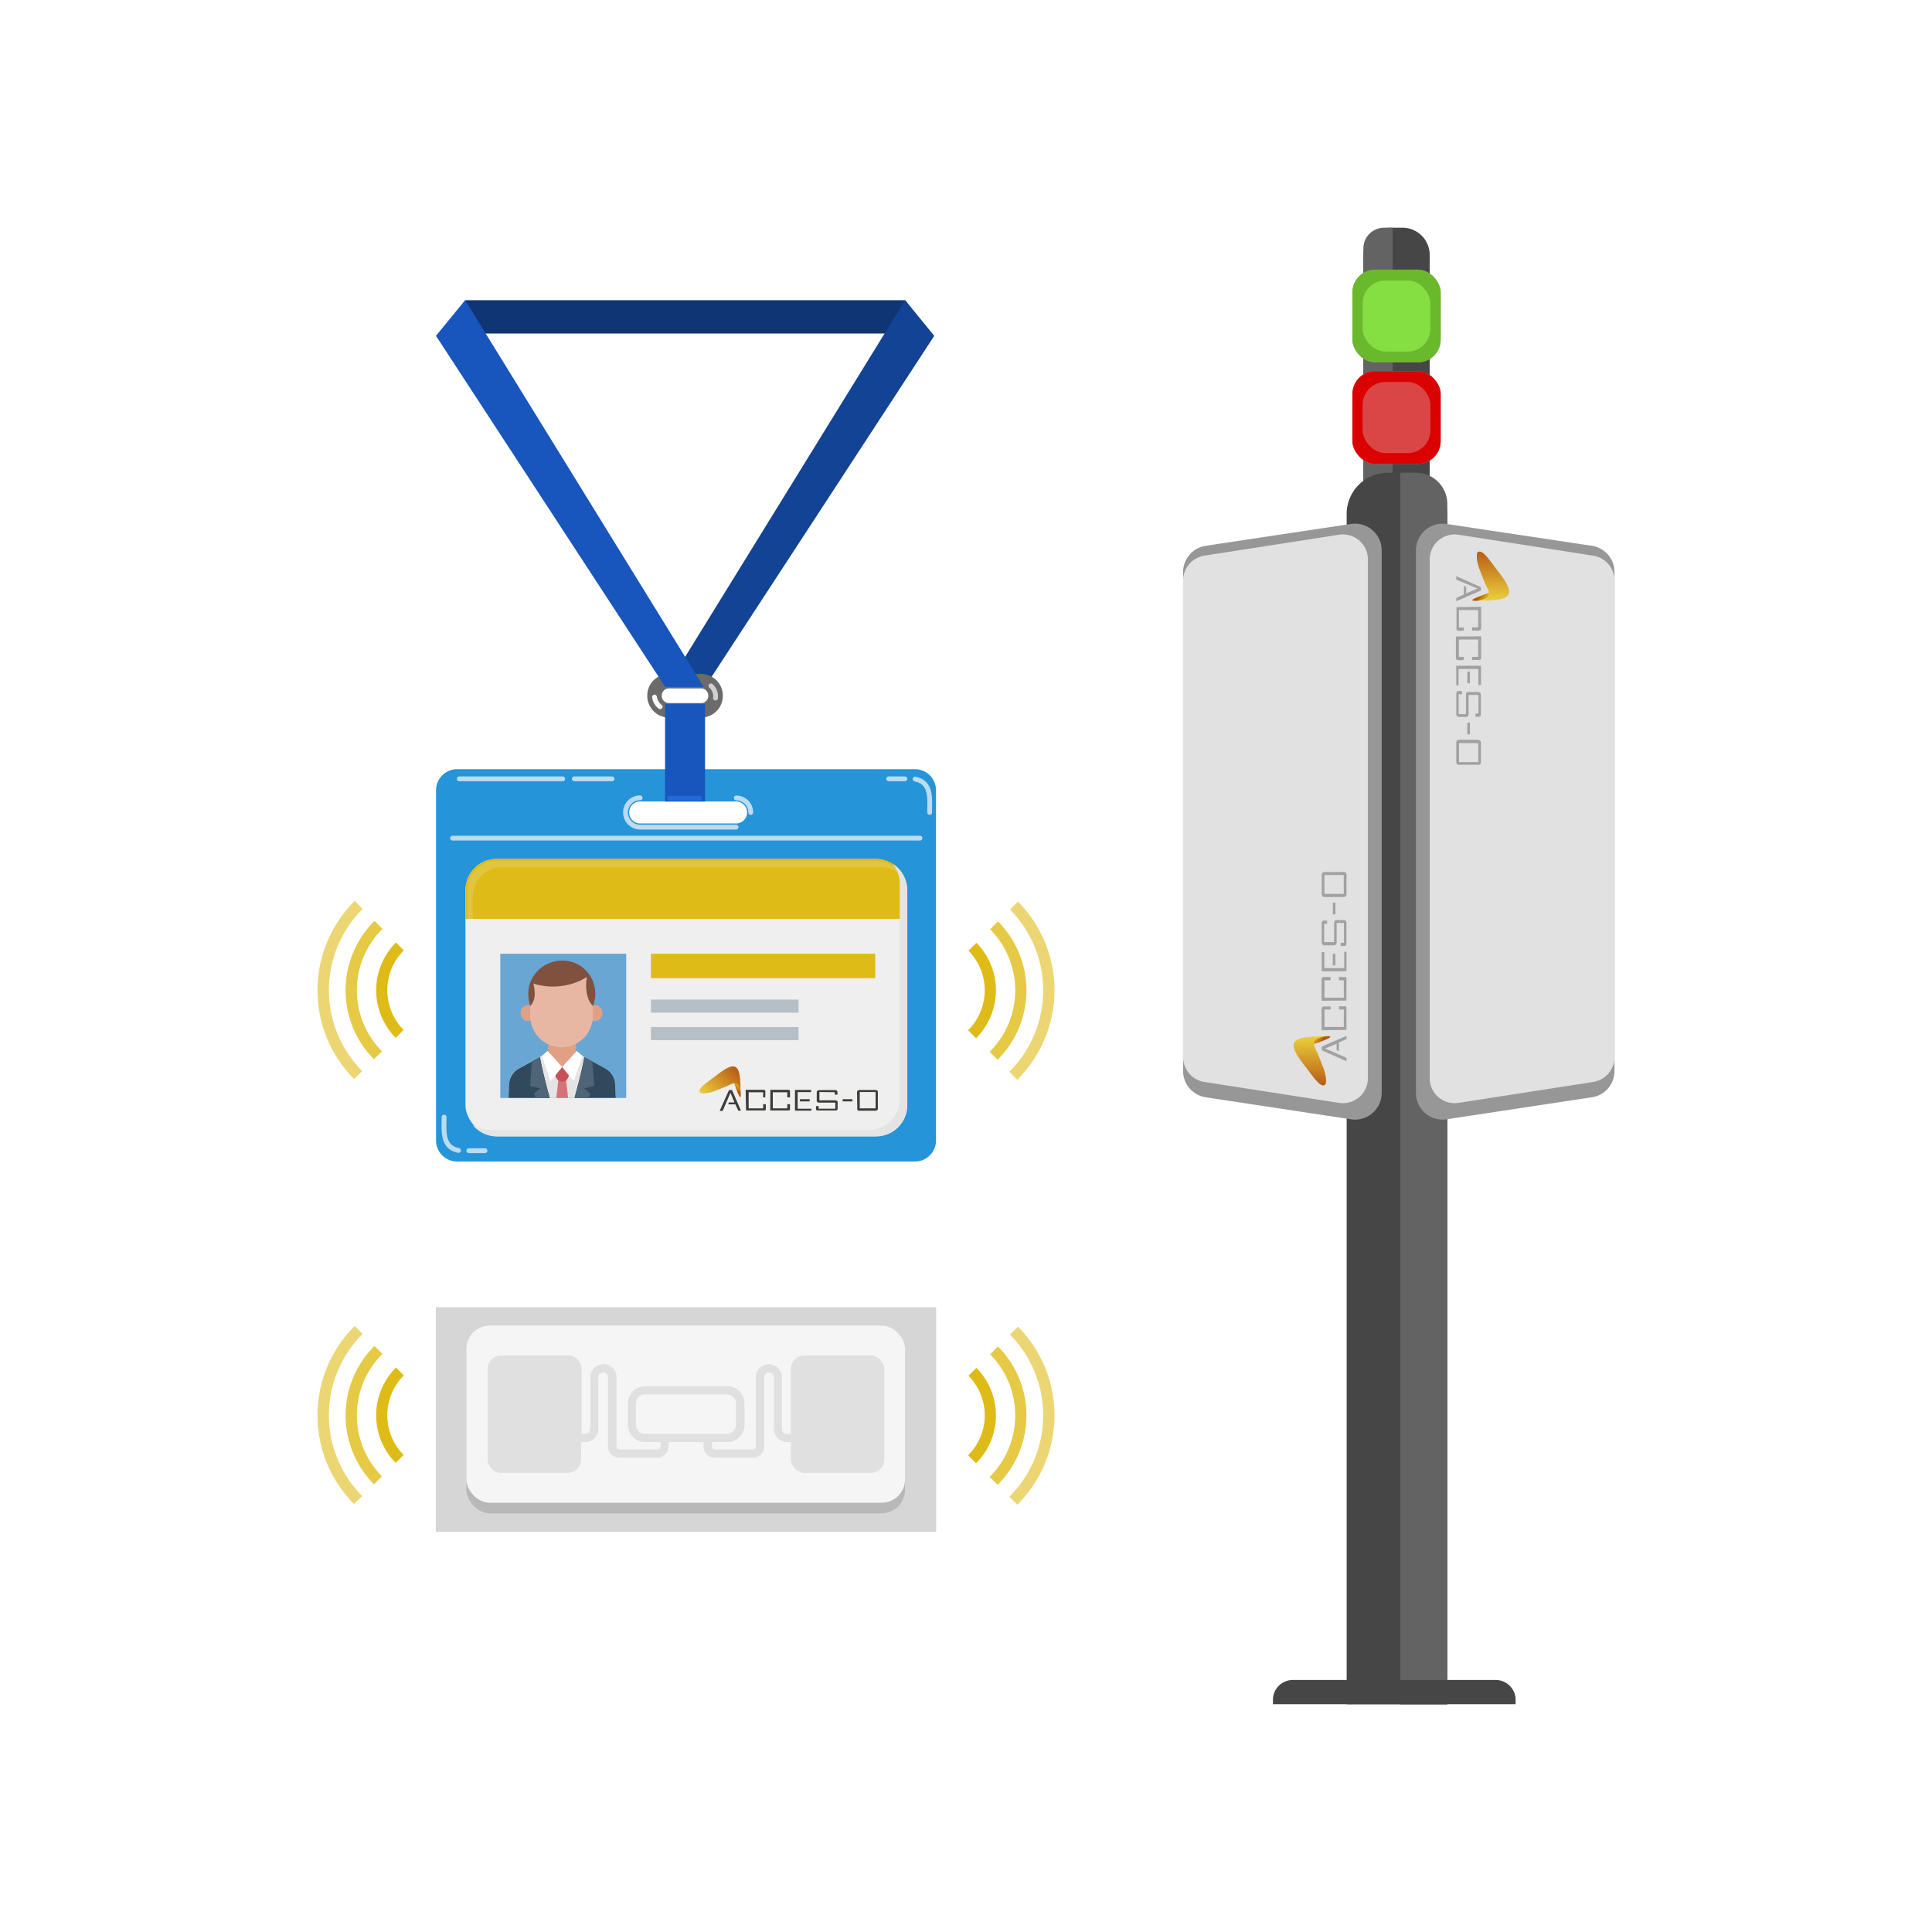 <svg xmlns="http://www.w3.org/2000/svg" xmlns:xlink="http://www.w3.org/1999/xlink" viewBox="0 0 400 400"><defs><style>.cls-1,.cls-11{mask:url(#mask);}.cls-1{filter:url(#luminosity-noclip-10);}.cls-10,.cls-12,.cls-14,.cls-16,.cls-18,.cls-2,.cls-4,.cls-53,.cls-6,.cls-8{mix-blend-mode:multiply;}.cls-2{fill:url(#radial-gradient);}.cls-3{mask:url(#mask-2);filter:url(#luminosity-noclip-15);}.cls-4{fill:url(#radial-gradient-2);}.cls-5{mask:url(#mask-3);filter:url(#luminosity-noclip-16);}.cls-6{fill:url(#radial-gradient-3);}.cls-7{mask:url(#mask-4);filter:url(#luminosity-noclip-17);}.cls-8{fill:url(#radial-gradient-4);}.cls-9{mask:url(#mask-5);filter:url(#luminosity-noclip-18);}.cls-10{fill:url(#radial-gradient-5);}.cls-11{filter:url(#luminosity-noclip-11);}.cls-12{fill:url(#radial-gradient-6);}.cls-13{mask:url(#mask-7);filter:url(#luminosity-noclip-12);}.cls-14{fill:url(#radial-gradient-7);}.cls-15{mask:url(#mask-8);filter:url(#luminosity-noclip-13);}.cls-16{fill:url(#radial-gradient-8);}.cls-17{mask:url(#mask-9);filter:url(#luminosity-noclip-14);}.cls-18{fill:url(#radial-gradient-9);}.cls-19,.cls-22,.cls-25,.cls-27,.cls-28{fill:none;}.cls-20{isolation:isolate;}.cls-21{fill:#2594d8;}.cls-22,.cls-27{stroke:#f7f8f9;}.cls-22,.cls-27,.cls-28{stroke-linecap:round;stroke-linejoin:round;}.cls-22{opacity:0.71;}.cls-23{fill:#0f3575;}.cls-24{fill:#134394;}.cls-25{stroke:#6b6b6b;stroke-miterlimit:10;stroke-width:3px;}.cls-26{fill:#1856bd;}.cls-28{stroke:#226bd6;}.cls-29,.cls-52{fill:#efefef;}.cls-30{fill:url(#linear-gradient);}.cls-31{fill:url(#linear-gradient-2);}.cls-32{mask:url(#mask-10);}.cls-33,.cls-37,.cls-62,.cls-66,.cls-70,.cls-74{mix-blend-mode:overlay;}.cls-33{fill:url(#radial-gradient-10);}.cls-34{mask:url(#mask-11);}.cls-35,.cls-64,.cls-72{opacity:0.4;}.cls-35{fill:url(#radial-gradient-11);}.cls-36{mask:url(#mask-12);}.cls-37,.cls-66,.cls-74{opacity:0.74;}.cls-37{fill:url(#radial-gradient-12);}.cls-38{fill:#3e3c38;}.cls-39,.cls-83,.cls-84{fill:#dfbb17;}.cls-40{fill:#69a6d3;}.cls-41{clip-path:url(#clip-path);}.cls-42{fill:#e19f84;}.cls-43{fill:#e8b7a3;}.cls-44{fill:#80513f;}.cls-45,.cls-53{fill:#e4e4e4;}.cls-46{fill:#30495d;}.cls-47{fill:#4f6476;}.cls-48{fill:#d37479;}.cls-49{fill:#c85158;}.cls-50{fill:#fff;}.cls-51{fill:#b6bfc6;}.cls-52{opacity:0.2;}.cls-54{fill:#464646;}.cls-55{fill:#636363;}.cls-56{fill:#979797;}.cls-57{fill:#e1e1e1;}.cls-58{fill:#a1a1a1;}.cls-59{fill:url(#linear-gradient-3);}.cls-60{fill:url(#linear-gradient-4);}.cls-61{mask:url(#mask-13);}.cls-62{fill:url(#radial-gradient-13);}.cls-63{mask:url(#mask-14);}.cls-64{fill:url(#radial-gradient-14);}.cls-65{mask:url(#mask-15);}.cls-66{fill:url(#radial-gradient-15);}.cls-67{fill:url(#linear-gradient-5);}.cls-68{fill:url(#linear-gradient-6);}.cls-69{mask:url(#mask-16);}.cls-70{fill:url(#radial-gradient-16);}.cls-71{mask:url(#mask-17);}.cls-72{fill:url(#radial-gradient-17);}.cls-73{mask:url(#mask-18);}.cls-74{fill:url(#radial-gradient-18);}.cls-75{fill:#da0100;}.cls-76{fill:#6ab82c;}.cls-77{fill:#85de42;}.cls-78{fill:#da4646;}.cls-79{fill:#d6d6d6;}.cls-80{fill:#b8b8b8;}.cls-81{fill:#f5f5f5;}.cls-82{fill:#e0e0e0;}.cls-83{opacity:0.8;}.cls-84{opacity:0.6;}.cls-85{filter:url(#luminosity-noclip-9);}.cls-86{filter:url(#luminosity-noclip-8);}.cls-87{filter:url(#luminosity-noclip-7);}.cls-88{filter:url(#luminosity-noclip-5);}.cls-89{filter:url(#luminosity-noclip-4);}.cls-90{filter:url(#luminosity-noclip-3);}.cls-91{filter:url(#luminosity-noclip-2);}.cls-92{filter:url(#luminosity-noclip);}</style><filter id="luminosity-noclip" x="144.91" y="-6692.5" width="8.33" height="32766" filterUnits="userSpaceOnUse" color-interpolation-filters="sRGB"><feFlood flood-color="#fff" result="bg"/><feBlend in="SourceGraphic" in2="bg"/></filter><mask id="mask" x="144.91" y="-6692.5" width="8.33" height="32766" maskUnits="userSpaceOnUse"><g class="cls-92"/></mask><radialGradient id="radial-gradient" cx="-4010.1" cy="155.49" r="4.51" gradientTransform="matrix(-0.08, -1, 1, -0.08, -317.37, -3760.23)" gradientUnits="userSpaceOnUse"><stop offset="0" stop-color="#fff"/><stop offset="1"/></radialGradient><filter id="luminosity-noclip-2" x="305.77" y="-6692.5" width="2.59" height="32766" filterUnits="userSpaceOnUse" color-interpolation-filters="sRGB"><feFlood flood-color="#fff" result="bg"/><feBlend in="SourceGraphic" in2="bg"/></filter><mask id="mask-2" x="305.77" y="-6692.5" width="2.59" height="32766" maskUnits="userSpaceOnUse"><g class="cls-91"/></mask><radialGradient id="radial-gradient-2" cx="-1440.48" cy="-4294.93" r="1.81" gradientTransform="translate(-4187.78 -431.07) rotate(115.56)" xlink:href="#radial-gradient"/><filter id="luminosity-noclip-3" x="267.94" y="-6692.5" width="6.47" height="32766" filterUnits="userSpaceOnUse" color-interpolation-filters="sRGB"><feFlood flood-color="#fff" result="bg"/><feBlend in="SourceGraphic" in2="bg"/></filter><mask id="mask-3" x="267.94" y="-6692.5" width="6.47" height="32766" maskUnits="userSpaceOnUse"><g class="cls-90"/></mask><radialGradient id="radial-gradient-3" cx="-6393.08" cy="-3109.84" r="5.39" gradientTransform="matrix(-1, 0.08, -0.08, -1, -6340.77, -2384.8)" xlink:href="#radial-gradient"/><filter id="luminosity-noclip-4" x="267.94" y="-6692.5" width="6.18" height="32766" filterUnits="userSpaceOnUse" color-interpolation-filters="sRGB"><feFlood flood-color="#fff" result="bg"/><feBlend in="SourceGraphic" in2="bg"/></filter><mask id="mask-4" x="267.94" y="-6692.5" width="6.18" height="32766" maskUnits="userSpaceOnUse"><g class="cls-89"/></mask><radialGradient id="radial-gradient-4" cx="-1273.31" cy="2833.03" r="11.35" gradientTransform="translate(-1732.1 -2146.43) rotate(-64.44)" xlink:href="#radial-gradient"/><filter id="luminosity-noclip-5" x="271.92" y="-6692.5" width="2.59" height="32766" filterUnits="userSpaceOnUse" color-interpolation-filters="sRGB"><feFlood flood-color="#fff" result="bg"/><feBlend in="SourceGraphic" in2="bg"/></filter><mask id="mask-5" x="271.92" y="-6692.5" width="2.59" height="32766" maskUnits="userSpaceOnUse"><g class="cls-88"/></mask><radialGradient id="radial-gradient-5" cx="-1266.57" cy="2827.48" r="1.81" gradientTransform="translate(-1732.1 -2146.43) rotate(-64.44)" xlink:href="#radial-gradient"/><radialGradient id="radial-gradient-6" cx="363.47" cy="-863.77" r="9.5" gradientTransform="translate(-555.74 848.44) rotate(25.56)" xlink:href="#radial-gradient"/><filter id="luminosity-noclip-7" x="145.25" y="-6692.5" width="8.04" height="32766" filterUnits="userSpaceOnUse" color-interpolation-filters="sRGB"><feFlood flood-color="#fff" result="bg"/><feBlend in="SourceGraphic" in2="bg"/></filter><mask id="mask-7" x="145.25" y="-6692.5" width="8.04" height="32766" maskUnits="userSpaceOnUse"><g class="cls-87"/></mask><radialGradient id="radial-gradient-7" cx="369.11" cy="-868.41" r="1.52" gradientTransform="translate(-555.74 848.44) rotate(25.56)" xlink:href="#radial-gradient"/><filter id="luminosity-noclip-8" x="305.87" y="-6692.5" width="6.47" height="32766" filterUnits="userSpaceOnUse" color-interpolation-filters="sRGB"><feFlood flood-color="#fff" result="bg"/><feBlend in="SourceGraphic" in2="bg"/></filter><mask id="mask-8" x="305.87" y="-6692.5" width="6.47" height="32766" maskUnits="userSpaceOnUse"><g class="cls-86"/></mask><radialGradient id="radial-gradient-8" cx="-138.14" cy="300.96" r="5.39" gradientTransform="matrix(1, -0.08, 0.08, 1, 420.88, -192.7)" xlink:href="#radial-gradient"/><filter id="luminosity-noclip-9" x="306.16" y="-6692.5" width="6.18" height="32766" filterUnits="userSpaceOnUse" color-interpolation-filters="sRGB"><feFlood flood-color="#fff" result="bg"/><feBlend in="SourceGraphic" in2="bg"/></filter><mask id="mask-9" x="306.16" y="-6692.5" width="6.18" height="32766" maskUnits="userSpaceOnUse"><g class="cls-85"/></mask><radialGradient id="radial-gradient-9" cx="-1447.22" cy="-4289.37" r="11.35" gradientTransform="translate(-4187.78 -431.07) rotate(115.56)" xlink:href="#radial-gradient"/><linearGradient id="linear-gradient" x1="-2014.14" y1="1008.3" x2="-2015.64" y2="1008.59" gradientTransform="translate(885.31 -1905.4) rotate(-44.44)" gradientUnits="userSpaceOnUse"><stop offset="0" stop-color="#dfbb17"/><stop offset="0.88" stop-color="#b65613"/></linearGradient><linearGradient id="linear-gradient-2" x1="-2171.34" y1="-4163.5" x2="-2159.84" y2="-4163.5" gradientTransform="translate(-4311.97 -1230.77) rotate(135.56)" gradientUnits="userSpaceOnUse"><stop offset="0" stop-color="#b65613"/><stop offset="1" stop-color="#f7eb44"/></linearGradient><filter id="luminosity-noclip-10" x="144.91" y="220.88" width="8.33" height="5.42" filterUnits="userSpaceOnUse" color-interpolation-filters="sRGB"><feFlood flood-color="#fff" result="bg"/><feBlend in="SourceGraphic" in2="bg"/></filter><mask id="mask-10" x="144.91" y="220.88" width="8.33" height="5.42" maskUnits="userSpaceOnUse"><g class="cls-1"><path class="cls-2" d="M153.16,223.66c.05.58.07,1.2.08,1.81a2.5,2.5,0,0,0-.33-.85c-.32-.47-1-.55-1.66-.2-1.07.49-1.75.79-3.24,1.35a5.12,5.12,0,0,1-.56.2,7.41,7.41,0,0,1-1,.24,4,4,0,0,1-1,.08c-.34,0-.45-.12-.53-.25a.3.3,0,0,1,0-.1,1.28,1.28,0,0,1,0-.19,1.55,1.55,0,0,1,.38-.6,8.1,8.1,0,0,1,1.2-1l.79-.59c.42-.31.9-.67,1.4-1.06l.78-.57c1.32-.9,2.15-1.18,2.71-.92s.83,1,1,2.43a2.28,2.28,0,0,1,0,.26Z"/></g></mask><radialGradient id="radial-gradient-10" cx="-4010.1" cy="155.49" r="4.51" gradientTransform="matrix(-0.08, -1, 1, -0.08, -317.37, -3760.23)" gradientUnits="userSpaceOnUse"><stop offset="0" stop-color="#fff"/><stop offset="1" stop-color="#fff"/></radialGradient><filter id="luminosity-noclip-11" x="144.91" y="220.88" width="8.33" height="5.17" filterUnits="userSpaceOnUse" color-interpolation-filters="sRGB"><feFlood flood-color="#fff" result="bg"/><feBlend in="SourceGraphic" in2="bg"/></filter><mask id="mask-11" x="144.91" y="220.88" width="8.33" height="5.17" maskUnits="userSpaceOnUse"><g class="cls-11"><path class="cls-12" d="M144.93,226h0c.27-.2.63-.42,1.05-.69.66-.4,1.51-.89,2.44-1.47l.84-.49c2.51-1.35,3.57-1.06,3.9,1.66a3.11,3.11,0,0,1,0,.32.29.29,0,0,1,0,.09c0-.7,0-1.42-.1-2.07-.13-1.41-.44-2.18-1-2.43s-1.39,0-2.71.92c-.12.09-.46.32-.78.57-.5.39-1,.74-1.4,1.06l-.79.59a8.67,8.67,0,0,0-1.2,1,1.55,1.55,0,0,0-.38.6A.57.57,0,0,0,144.93,226Z"/></g></mask><radialGradient id="radial-gradient-11" cx="363.47" cy="-863.77" r="9.5" gradientTransform="translate(-555.74 848.44) rotate(25.56)" xlink:href="#radial-gradient-10"/><filter id="luminosity-noclip-12" x="145.25" y="224.21" width="8.04" height="2.17" filterUnits="userSpaceOnUse" color-interpolation-filters="sRGB"><feFlood flood-color="#fff" result="bg"/><feBlend in="SourceGraphic" in2="bg"/></filter><mask id="mask-12" x="145.25" y="224.21" width="8.04" height="2.17" maskUnits="userSpaceOnUse"><g class="cls-13"><path class="cls-14" d="M153.24,225.47a2.5,2.5,0,0,0-.33-.85.83.83,0,0,0-.36-.31,1.49,1.49,0,0,0-1.3.11c-1.07.49-1.75.79-3.24,1.35a5.12,5.12,0,0,1-.56.2,7.41,7.41,0,0,1-1,.24,4,4,0,0,1-1,.08l-.2,0v.09l.2,0a4,4,0,0,0,1.06-.08,7.23,7.23,0,0,0,1-.24,3.89,3.89,0,0,0,.56-.2c1.48-.55,2.16-.85,3.25-1.35.6-.3,1.23-.3,1.55.17a3.82,3.82,0,0,1,.45,1.53A2.83,2.83,0,0,0,153.24,225.47Z"/></g></mask><radialGradient id="radial-gradient-12" cx="369.11" cy="-868.41" r="1.52" gradientTransform="translate(-555.74 848.44) rotate(25.56)" xlink:href="#radial-gradient-10"/><clipPath id="clip-path"><rect class="cls-19" x="103.58" y="197.46" width="26.07" height="29.86"/></clipPath><linearGradient id="linear-gradient-3" x1="586.99" y1="-1863.52" x2="585.2" y2="-1863.18" gradientTransform="translate(-1433.94 1009.98) rotate(45.56)" xlink:href="#linear-gradient"/><linearGradient id="linear-gradient-4" x1="-11" y1="-3648.27" x2="2.07" y2="-3648.27" gradientTransform="translate(-3339.34 124.67) rotate(90)" xlink:href="#linear-gradient-2"/><filter id="luminosity-noclip-13" x="305.87" y="114.32" width="6.47" height="9.96" filterUnits="userSpaceOnUse" color-interpolation-filters="sRGB"><feFlood flood-color="#fff" result="bg"/><feBlend in="SourceGraphic" in2="bg"/></filter><mask id="mask-13" x="305.87" y="114.32" width="6.47" height="9.96" maskUnits="userSpaceOnUse"><g class="cls-15"><path class="cls-16" d="M309,124.18c-.69,0-1.43.08-2.17.1a3.34,3.34,0,0,0,1-.4c.55-.38.64-1.15.23-2-.59-1.27-.95-2.09-1.62-3.86-.06-.14-.14-.36-.24-.67a10,10,0,0,1-.28-1.16,4.31,4.31,0,0,1-.09-1.23c0-.4.14-.54.3-.62a.21.21,0,0,1,.12,0,.85.85,0,0,1,.22,0,1.8,1.8,0,0,1,.72.45,10.16,10.16,0,0,1,1.24,1.44c.22.28.45.59.71.94.37.5.79,1.07,1.27,1.68l.68.93c1.06,1.57,1.4,2.57,1.09,3.23s-1.22,1-2.9,1.15l-.31,0Z"/></g></mask><radialGradient id="radial-gradient-13" cx="-138.14" cy="300.96" r="5.39" gradientTransform="matrix(1, -0.08, 0.08, 1, 420.88, -192.7)" xlink:href="#radial-gradient-10"/><filter id="luminosity-noclip-14" x="306.16" y="114.32" width="6.18" height="9.96" filterUnits="userSpaceOnUse" color-interpolation-filters="sRGB"><feFlood flood-color="#fff" result="bg"/><feBlend in="SourceGraphic" in2="bg"/></filter><mask id="mask-14" x="306.16" y="114.32" width="6.18" height="9.96" maskUnits="userSpaceOnUse"><g class="cls-17"><path class="cls-18" d="M306.18,114.35h0c.24.33.51.75.82,1.26.48.79,1.07,1.81,1.76,2.92.24.4.48.82.58,1,1.62,3,1.27,4.27-2,4.67l-.38,0-.11,0c.85,0,1.7,0,2.48-.13,1.68-.15,2.6-.52,2.9-1.14s0-1.66-1.09-3.24l-.68-.93c-.47-.61-.9-1.18-1.27-1.68-.26-.34-.49-.66-.71-.94a10.16,10.16,0,0,0-1.24-1.44,1.8,1.8,0,0,0-.72-.45A.59.59,0,0,0,306.18,114.35Z"/></g></mask><radialGradient id="radial-gradient-14" cx="-1447.22" cy="-4289.37" r="11.35" gradientTransform="translate(-4187.78 -431.07) rotate(115.56)" xlink:href="#radial-gradient-10"/><filter id="luminosity-noclip-15" x="305.77" y="114.73" width="2.59" height="9.61" filterUnits="userSpaceOnUse" color-interpolation-filters="sRGB"><feFlood flood-color="#fff" result="bg"/><feBlend in="SourceGraphic" in2="bg"/></filter><mask id="mask-15" x="305.77" y="114.73" width="2.59" height="9.61" maskUnits="userSpaceOnUse"><g class="cls-3"><path class="cls-4" d="M306.85,124.28a3.34,3.34,0,0,0,1-.4,1.07,1.07,0,0,0,.36-.43,1.83,1.83,0,0,0-.13-1.56c-.59-1.27-.95-2.09-1.62-3.86-.06-.14-.14-.36-.24-.67a10,10,0,0,1-.28-1.16,4.31,4.31,0,0,1-.09-1.23,1.57,1.57,0,0,1,0-.24h-.1a.88.88,0,0,0,0,.24,4.67,4.67,0,0,0,.09,1.26,9.31,9.31,0,0,0,.29,1.16,5.42,5.42,0,0,0,.24.67c.66,1.76,1,2.58,1.62,3.88a1.41,1.41,0,0,1-.2,1.85,4.67,4.67,0,0,1-1.84.55A4.63,4.63,0,0,0,306.85,124.28Z"/></g></mask><radialGradient id="radial-gradient-15" cx="-3.03" cy="-3647.57" r="1.08" gradientTransform="translate(-3339.34 124.67) rotate(90)" xlink:href="#radial-gradient-10"/><linearGradient id="linear-gradient-5" x1="-6046.26" y1="735.31" x2="-6048.04" y2="735.65" gradientTransform="translate(-4485.94 -3587.48) rotate(-134.44)" xlink:href="#linear-gradient"/><linearGradient id="linear-gradient-6" x1="-2927.43" y1="2851.89" x2="-2914.37" y2="2851.89" gradientTransform="translate(-2580.54 -2702.18) rotate(-90)" xlink:href="#linear-gradient-2"/><filter id="luminosity-noclip-16" x="267.94" y="214.66" width="6.47" height="9.96" filterUnits="userSpaceOnUse" color-interpolation-filters="sRGB"><feFlood flood-color="#fff" result="bg"/><feBlend in="SourceGraphic" in2="bg"/></filter><mask id="mask-16" x="267.94" y="214.66" width="6.47" height="9.96" maskUnits="userSpaceOnUse"><g class="cls-5"><path class="cls-6" d="M271.26,214.75c.69-.05,1.43-.08,2.17-.09a3.12,3.12,0,0,0-1,.39c-.55.38-.64,1.15-.23,2,.59,1.27.95,2.09,1.62,3.86.06.14.14.36.24.67s.19.69.28,1.16a4.7,4.7,0,0,1,.09,1.23c0,.4-.14.54-.3.62a.21.21,0,0,1-.12,0,.85.85,0,0,1-.22,0,1.8,1.8,0,0,1-.72-.45,10.16,10.16,0,0,1-1.24-1.44c-.22-.28-.45-.59-.71-.94-.37-.5-.8-1.07-1.27-1.68-.29-.38-.57-.78-.68-.93-1.06-1.57-1.4-2.57-1.09-3.23s1.22-1,2.9-1.15l.31,0Z"/></g></mask><radialGradient id="radial-gradient-16" cx="-6393.08" cy="-3109.84" r="5.39" gradientTransform="matrix(-1, 0.08, -0.08, -1, -6340.77, -2384.8)" xlink:href="#radial-gradient-10"/><filter id="luminosity-noclip-17" x="267.94" y="214.65" width="6.18" height="9.96" filterUnits="userSpaceOnUse" color-interpolation-filters="sRGB"><feFlood flood-color="#fff" result="bg"/><feBlend in="SourceGraphic" in2="bg"/></filter><mask id="mask-17" x="267.94" y="214.65" width="6.18" height="9.96" maskUnits="userSpaceOnUse"><g class="cls-7"><path class="cls-8" d="M274.1,224.58h0c-.24-.33-.51-.75-.82-1.26-.48-.79-1.07-1.8-1.77-2.92-.24-.4-.47-.82-.57-1-1.63-3-1.27-4.27,2-4.67l.38,0,.11,0c-.85,0-1.7,0-2.48.13-1.68.15-2.6.52-2.9,1.14s0,1.66,1.09,3.24c.11.15.39.55.68.93.47.61.9,1.18,1.27,1.68.26.34.49.66.71.94a10.16,10.16,0,0,0,1.24,1.44,1.8,1.8,0,0,0,.72.45A.59.59,0,0,0,274.1,224.58Z"/></g></mask><radialGradient id="radial-gradient-17" cx="-1273.31" cy="2833.03" r="11.35" gradientTransform="translate(-1732.1 -2146.43) rotate(-64.44)" xlink:href="#radial-gradient-10"/><filter id="luminosity-noclip-18" x="271.92" y="214.59" width="2.59" height="9.61" filterUnits="userSpaceOnUse" color-interpolation-filters="sRGB"><feFlood flood-color="#fff" result="bg"/><feBlend in="SourceGraphic" in2="bg"/></filter><mask id="mask-18" x="271.92" y="214.59" width="2.59" height="9.61" maskUnits="userSpaceOnUse"><g class="cls-9"><path class="cls-10" d="M273.43,214.65a3.34,3.34,0,0,0-1,.4,1.07,1.07,0,0,0-.36.43,1.83,1.83,0,0,0,.13,1.56c.59,1.27.95,2.09,1.62,3.86.06.14.14.36.24.67s.19.69.28,1.16a4.31,4.31,0,0,1,.09,1.23,1.57,1.57,0,0,1,0,.24h.1a.88.88,0,0,0,0-.24,4.58,4.58,0,0,0-.09-1.25,9.07,9.07,0,0,0-.29-1.17,5.42,5.42,0,0,0-.24-.67c-.66-1.76-1-2.58-1.62-3.88-.35-.71-.36-1.47.2-1.85a4.53,4.53,0,0,1,1.84-.54A4,4,0,0,0,273.43,214.65Z"/></g></mask><radialGradient id="radial-gradient-18" cx="-2919.46" cy="2852.59" r="1.08" gradientTransform="translate(-2580.54 -2702.18) rotate(-90)" xlink:href="#radial-gradient-10"/></defs><g class="cls-20"><g id="Capa_1" data-name="Capa 1"><path class="cls-21" d="M189.43,159.25H94.64a4.37,4.37,0,0,0-4.36,4.37v72.49a4.36,4.36,0,0,0,4.36,4.37h94.79a4.36,4.36,0,0,0,4.36-4.37V163.62A4.37,4.37,0,0,0,189.43,159.25ZM154,169.82a2.23,2.23,0,0,1-1.61.67H132.54a2.28,2.28,0,0,1,0-4.56H152.4a2.28,2.28,0,0,1,1.61,3.89Z"/><line class="cls-22" x1="93.7" y1="173.53" x2="190.48" y2="173.53"/><path class="cls-22" d="M155.44,168.21a3,3,0,0,0-3-3"/><path class="cls-22" d="M132.54,165.18a3,3,0,1,0,0,6.07H152.4"/><path class="cls-22" d="M118.91,161.25h7.81"/><path class="cls-22" d="M95.09,161.25h21.4"/><path class="cls-22" d="M189.47,161.3c3.49.66,3,4.16,3,6.91"/><path class="cls-22" d="M184,161.25h3.35"/><path class="cls-22" d="M94.94,238.19c-3.49-.66-3-4.16-3-6.91"/><path class="cls-22" d="M100.41,238.24H97.06"/><polygon class="cls-23" points="192.43 69.05 93 69.05 96.32 62.15 187.41 62.15 192.43 69.05"/><polygon class="cls-24" points="193.43 69.53 145.96 142.22 138.01 142.22 187.4 62.15 193.43 69.53"/><path class="cls-25" d="M145,147.06h-6.34a3,3,0,0,1-3.14-2.72v-.59a3,3,0,0,1,3.14-2.72H145a3,3,0,0,1,3.14,2.72v.59A3,3,0,0,1,145,147.06Z"/><polygon class="cls-26" points="90.26 69.53 137.73 142.22 145.69 142.22 96.3 62.15 90.26 69.53"/><rect class="cls-26" x="137.69" y="145.75" width="8.28" height="20.2"/><path class="cls-22" d="M147.19,142a2.87,2.87,0,0,1,.94,2.53"/><path class="cls-27" d="M135.51,144.32a3.09,3.09,0,0,0,1.16,2"/><line class="cls-28" x1="138.6" y1="165.28" x2="144.82" y2="165.28"/><rect class="cls-29" x="96.37" y="177.85" width="91.44" height="57.42" rx="6.43"/><path class="cls-30" d="M152,224.28c.21.5,1.39,4.16,1.38,2.4,0-.14,0-.27,0-.38a4.34,4.34,0,0,0-.46-1.65A.91.91,0,0,0,152,224.28Z"/><path class="cls-31" d="M153.23,223.39c-.28-3-1.35-3.24-3.8-1.57-.15.1-.48.33-.79.57-.85.66-1.62,1.21-2.19,1.65a9,9,0,0,0-1.22,1.05,1.75,1.75,0,0,0-.39.64.51.51,0,0,0,0,.34c.1.2.27.28.59.3a4,4,0,0,0,1.06-.08,7.23,7.23,0,0,0,1-.24,3.89,3.89,0,0,0,.56-.2c1.48-.55,2.16-.85,3.25-1.35.6-.3,1.23-.3,1.55.17a4.19,4.19,0,0,1,.47,1.64c0,.11,0,.23,0,.37C153.31,225.55,153.32,224.42,153.23,223.39Z"/><g class="cls-32"><path class="cls-33" d="M153.16,223.66c.05.58.07,1.2.08,1.81a2.5,2.5,0,0,0-.33-.85c-.32-.47-1-.55-1.66-.2-1.07.49-1.75.79-3.24,1.35a5.12,5.12,0,0,1-.56.2,7.41,7.41,0,0,1-1,.24,4,4,0,0,1-1,.08c-.34,0-.45-.12-.53-.25a.3.3,0,0,1,0-.1,1.28,1.28,0,0,1,0-.19,1.55,1.55,0,0,1,.38-.6,8.1,8.1,0,0,1,1.2-1l.79-.59c.42-.31.9-.67,1.4-1.06l.78-.57c1.32-.9,2.15-1.18,2.71-.92s.83,1,1,2.43a2.28,2.28,0,0,1,0,.26Z"/></g><g class="cls-34"><path class="cls-35" d="M144.93,226h0c.27-.2.63-.42,1.05-.69.66-.4,1.51-.89,2.44-1.47l.84-.49c2.51-1.35,3.57-1.06,3.9,1.66a3.11,3.11,0,0,1,0,.32.29.29,0,0,1,0,.09c0-.7,0-1.42-.1-2.07-.13-1.41-.44-2.18-1-2.43s-1.39,0-2.71.92c-.12.09-.46.32-.78.57-.5.39-1,.74-1.4,1.06l-.79.59a8.67,8.67,0,0,0-1.2,1,1.55,1.55,0,0,0-.38.6A.57.57,0,0,0,144.93,226Z"/></g><g class="cls-36"><path class="cls-37" d="M153.24,225.47a2.5,2.5,0,0,0-.33-.85.83.83,0,0,0-.36-.31,1.49,1.49,0,0,0-1.3.11c-1.07.49-1.75.79-3.24,1.35a5.12,5.12,0,0,1-.56.2,7.41,7.41,0,0,1-1,.24,4,4,0,0,1-1,.08l-.2,0v.09l.2,0a4,4,0,0,0,1.06-.08,7.23,7.23,0,0,0,1-.24,3.89,3.89,0,0,0,.56-.2c1.48-.55,2.16-.85,3.25-1.35.6-.3,1.23-.3,1.55.17a3.82,3.82,0,0,1,.45,1.53A2.83,2.83,0,0,0,153.24,225.47Z"/></g><path class="cls-38" d="M151.54,225.66l1.87,4.29h-.55l-.61-1.31h-1.51l.2-.4h1.11l-.81-2L149.62,230H149l1.92-4.29Z"/><path class="cls-38" d="M154.38,225.63h3.74a.48.48,0,0,1,.2.07.51.51,0,0,1,.13.12.19.19,0,0,1,0,.09.52.52,0,0,1,0,.11.38.38,0,0,1,0,.1v1.08H158v-1.06h-3v3.33h3v-.86h.55v.84a.62.62,0,0,1,0,.13.37.37,0,0,1,0,.14.38.38,0,0,1-.09.13l-.09.06-.11,0-.1,0h-3.7Z"/><path class="cls-38" d="M159.49,225.63h3.74a.48.48,0,0,1,.2.07.51.51,0,0,1,.13.12.19.19,0,0,1,0,.09.52.52,0,0,1,0,.11.38.38,0,0,1,0,.1v1.08h-.56v-1.06h-3v3.33h3v-.86h.56v.84a.62.62,0,0,1,0,.13.74.74,0,0,1,0,.14.38.38,0,0,1-.09.13l-.09.06-.11,0-.1,0h-3.7Z"/><polygon class="cls-38" points="164.59 225.66 167.93 225.66 167.93 226.11 165.15 226.11 165.15 229.55 167.98 229.55 167.98 229.95 164.59 229.95 164.59 225.66"/><rect class="cls-38" x="165.61" y="227.58" width="2.02" height="0.45"/><path class="cls-38" d="M169.65,226.09v1.72H173a.58.58,0,0,1,.25.09.31.31,0,0,1,.11.09.41.41,0,0,1,.07.11l0,.09v1.22s0,.08,0,.17a.57.57,0,0,1-.13.24l-.13.09-.14,0-.12,0h-3.47l-.13,0-.15,0-.14-.08a.21.21,0,0,1-.07-.11l0-.14a.86.86,0,0,1,0-.17V229h.55v.55h3.44v-1.26H169.6l-.16,0a.67.67,0,0,1-.26-.17,1,1,0,0,1-.08-.14.61.61,0,0,1,0-.13.36.36,0,0,1,0-.15v-1.53a.35.35,0,0,1,0-.12.49.49,0,0,1,.06-.13.43.43,0,0,1,.12-.11.7.7,0,0,1,.29-.11l.15,0h3.19l.15,0a.57.57,0,0,1,.21.12.45.45,0,0,1,.12.21c0,.07,0,.12,0,.15v.45h-.56v-.5Z"/><path class="cls-38" d="M177.44,226.29a1.22,1.22,0,0,1,0-.22.5.5,0,0,1,.13-.25l.13-.1.14-.05a.31.31,0,0,1,.13,0h3.3l.12,0,.14.05.13.1a.43.43,0,0,1,.09.13.83.83,0,0,1,0,.15s0,.08,0,.12v3.16a.38.38,0,0,1,0,.1l0,.13a.5.5,0,0,1-.05.13.39.39,0,0,1-.08.1.53.53,0,0,1-.25.12l-.19,0H178l-.14,0-.15,0-.13-.09a.42.42,0,0,1-.09-.14.88.88,0,0,1,0-.15.71.71,0,0,1,0-.14.54.54,0,0,0,0-.08Zm.56,3.18h3.28v-3.38H178Z"/><rect class="cls-38" x="174.46" y="227.58" width="2.02" height="0.45"/><path class="cls-39" d="M187.81,190.25v-6a6.44,6.44,0,0,0-6.44-6.44H102.81a6.44,6.44,0,0,0-6.44,6.44v6Z"/><rect class="cls-40" x="103.58" y="197.46" width="26.07" height="29.86"/><g class="cls-41"><ellipse class="cls-42" cx="109.33" cy="209.73" rx="1.55" ry="1.66"/><ellipse class="cls-42" cx="123.19" cy="209.73" rx="1.55" ry="1.66"/><path class="cls-42" d="M116.39,223.53h0a2.89,2.89,0,0,1-2.88-2.88v-6.2a2.88,2.88,0,0,1,2.88-2.88h0a2.89,2.89,0,0,1,2.88,2.88v6.2A2.89,2.89,0,0,1,116.39,223.53Z"/><path class="cls-43" d="M116.26,216.83h0a6.49,6.49,0,0,1-6.48-6.48v-4.14a6.5,6.5,0,0,1,6.48-6.49h0a6.51,6.51,0,0,1,6.49,6.49v4.14A6.5,6.5,0,0,1,116.26,216.83Z"/><path class="cls-44" d="M109.78,208.29a3.46,3.46,0,0,0,.91-2.65,6.69,6.69,0,0,0-.28-2,13.68,13.68,0,0,0,9.89-.69c.42-.21.82-.45,1.22-.67a8.74,8.74,0,0,0,.16,4.13,4.85,4.85,0,0,0,1.07,1.89,6.89,6.89,0,0,0-3.26-8.72,7.1,7.1,0,0,0-9.92,4.48A7.73,7.73,0,0,0,109.78,208.29Z"/><path class="cls-45" d="M127.33,224.13a4,4,0,0,0-2.08-2.95l-5.92-3.25L116.39,221l-2.94-3.11-5.92,3.25a4,4,0,0,0-2.09,2.95c-.16,2.4-.19,4.77-.19,4.77h22.27S127.49,226.53,127.33,224.13Z"/><path class="cls-46" d="M107.53,221.18a4,4,0,0,0-2.09,2.95c-.16,2.4-.19,4.77-.19,4.77h9c-.87-3.28-1.83-6.6-2.46-10.05Z"/><path class="cls-47" d="M111.76,218.85l-1.64.9-.36,5.1,2.09.48-1.33,1.09,1.14,2.48h2.56C113.35,225.62,112.39,222.3,111.76,218.85Z"/><path class="cls-46" d="M125.25,221.18a4,4,0,0,1,2.08,2.95c.16,2.4.19,4.77.19,4.77h-9c.86-3.28,1.83-6.6,2.45-10.05Z"/><polygon class="cls-48" points="117.83 229.27 114.97 229.27 115.71 222.58 117.09 222.58 117.83 229.27"/><path class="cls-47" d="M121,218.85l1.65.9.36,5.1-2.09.48,1.33,1.09-1.14,2.48h-2.56C119.42,225.62,120.39,222.3,121,218.85Z"/><ellipse class="cls-49" cx="116.38" cy="222.41" rx="1.4" ry="1.54"/><polygon class="cls-50" points="113.37 217.59 112.18 218.59 113.98 223.86 116.4 220.91 113.37 217.59"/><polygon class="cls-50" points="119.41 217.59 120.59 218.59 118.79 223.86 116.37 220.91 119.41 217.59"/></g><rect class="cls-39" x="134.77" y="197.46" width="46.44" height="5.06"/><rect class="cls-51" x="134.77" y="206.95" width="30.56" height="2.72"/><rect class="cls-51" x="134.77" y="212.64" width="30.56" height="2.72"/><path class="cls-52" d="M97.89,230.15V185.62a6.07,6.07,0,0,1,6.06-6.07h78.56a6,6,0,0,1,4,1.51,6.07,6.07,0,0,0-5.12-2.84H102.81a6.07,6.07,0,0,0-6.06,6.07v44.53a6,6,0,0,0,2.08,4.56A6,6,0,0,1,97.89,230.15Z"/><path class="cls-53" d="M184.81,178.85a6.44,6.44,0,0,1,1.48,4.11v44.53a6.44,6.44,0,0,1-6.44,6.44H101.29a6.44,6.44,0,0,1-3.44-1,6.46,6.46,0,0,0,5,2.33h78.56a6.44,6.44,0,0,0,6.44-6.44V184.29A6.43,6.43,0,0,0,184.81,178.85Z"/><path class="cls-54" d="M287.9,47.15h2.47A5.62,5.62,0,0,1,296,52.77v47.39a0,0,0,0,1,0,0H282.28a0,0,0,0,1,0,0V52.77a5.62,5.62,0,0,1,5.62-5.62Z"/><path class="cls-55" d="M288.33,47.15h-1.78a4.27,4.27,0,0,0-4.27,4.26v48.75h6.05Z"/><path class="cls-54" d="M287.35,97.87h3.75a8.54,8.54,0,0,1,8.54,8.54V352.85a0,0,0,0,1,0,0H278.81a0,0,0,0,1,0,0V106.41a8.54,8.54,0,0,1,8.54-8.54Z"/><path class="cls-55" d="M293.17,97.87h-3.26v255h9.74V104.35A6.48,6.48,0,0,0,293.17,97.87Z"/><path class="cls-56" d="M329.58,227.18l-30.08,4.56a5.51,5.51,0,0,1-6.34-5.44V113.93a5.52,5.52,0,0,1,6.34-5.45L329.58,113a5.51,5.51,0,0,1,4.69,5.45V221.74A5.5,5.5,0,0,1,329.58,227.18Z"/><path class="cls-57" d="M329.91,224l-28,4.35a5.17,5.17,0,0,1-5.9-5.19V115.9a5.18,5.18,0,0,1,5.9-5.2l28,4.35a5.23,5.23,0,0,1,4.36,5.2v98.53A5.22,5.22,0,0,1,329.91,224Z"/><rect class="cls-56" x="280" y="76.85" width="18.28" height="19.19" rx="4.72"/><rect class="cls-56" x="280" y="55.83" width="18.28" height="19.19" rx="4.72"/><path class="cls-54" d="M267.67,347.82h42a4.12,4.12,0,0,1,4.12,4.12v.9a0,0,0,0,1,0,0H263.55a0,0,0,0,1,0,0v-.9a4.12,4.12,0,0,1,4.12-4.12Z"/><path class="cls-58" d="M306.63,122.25l-5.13,2.23v-.67l1.57-.72v-1.81l.48.24v1.33l2.35-1L301.5,120v-.72l5.13,2.29Z"/><path class="cls-58" d="M306.66,125.63v4.47a.49.49,0,0,1-.08.24.56.56,0,0,1-.14.16l-.11.05-.14,0h-1.4v-.66h1.26V126.3h-4v3.62h1v.66H302a.61.61,0,0,1-.18,0,.49.49,0,0,1-.15-.1.41.41,0,0,1-.07-.11,1.12,1.12,0,0,1-.05-.13.5.5,0,0,1,0-.12.32.32,0,0,1,0-.08v-4.35Z"/><path class="cls-58" d="M306.66,131.74v4.46a.49.49,0,0,1-.08.24.45.45,0,0,1-.14.16l-.11.05-.14,0h-1.4V136h1.26V132.4h-4V136h1v.67h-1l-.15,0a.58.58,0,0,1-.18,0,.53.53,0,0,1-.15-.11.41.41,0,0,1-.07-.11.65.65,0,0,1-.07-.25.28.28,0,0,1,0-.08v-4.34Z"/><polygon class="cls-58" points="306.63 137.84 306.63 141.82 306.08 141.82 306.08 138.5 301.98 138.5 301.98 141.88 301.5 141.88 301.5 137.84 306.63 137.84"/><rect class="cls-58" x="303.79" y="139.05" width="0.54" height="2.41"/><path class="cls-58" d="M306.11,143.88h-2.05v3.81a1,1,0,0,1,0,.23.63.63,0,0,1-.1.29.38.38,0,0,1-.11.14.35.35,0,0,1-.13.08l-.11,0h-1.46l-.19,0a.51.51,0,0,1-.29-.15.57.57,0,0,1-.11-.16,1,1,0,0,1-.05-.16.78.78,0,0,1,0-.14v-4.16a1,1,0,0,1,0-.15,1.21,1.21,0,0,1,.05-.18.56.56,0,0,1,.09-.17.29.29,0,0,1,.13-.08l.17,0h.74v.66H302v4.11h1.51v-4a1.29,1.29,0,0,1,0-.19.7.7,0,0,1,.2-.31.65.65,0,0,1,.16-.09l.16,0,.17,0h1.84l.14,0,.15.08a.67.67,0,0,1,.14.15.81.81,0,0,1,.13.34c0,.09,0,.15,0,.18v3.81a.65.65,0,0,1,0,.18.55.55,0,0,1-.13.25.43.43,0,0,1-.25.14l-.19,0h-.54v-.66h.6Z"/><path class="cls-58" d="M305.87,153.19l.26,0a.62.62,0,0,1,.31.16.72.72,0,0,1,.11.15.61.61,0,0,1,.07.17.45.45,0,0,1,0,.16.57.57,0,0,1,0,.12v3.74a.28.28,0,0,1,0,.08.78.78,0,0,1,0,.14,1.22,1.22,0,0,1-.07.17.33.33,0,0,1-.11.15.38.38,0,0,1-.16.11l-.18,0-.13,0h-3.91l-.15,0-.15-.06-.12-.09a.69.69,0,0,1-.14-.3.91.91,0,0,1,0-.23v-3.84a1,1,0,0,1,0-.16,1.05,1.05,0,0,1,.05-.19.42.42,0,0,1,.11-.15.36.36,0,0,1,.16-.11.67.67,0,0,1,.19-.05l.16,0h3.71Zm-3.8.67v3.92h4v-3.92Z"/><rect class="cls-58" x="303.79" y="149.63" width="0.54" height="2.41"/><path class="cls-59" d="M308.27,122.74c-.59.25-5,1.67-2.86,1.65.17,0,.32,0,.46,0a5,5,0,0,0,2-.56A1,1,0,0,0,308.27,122.74Z"/><path class="cls-60" d="M309.34,124.25c3.55-.33,3.87-1.6,1.88-4.54-.13-.17-.4-.56-.68-.93-.79-1-1.45-1.93-2-2.62a10.36,10.36,0,0,0-1.25-1.46,2.07,2.07,0,0,0-.77-.47.65.65,0,0,0-.41,0c-.23.12-.33.32-.35.71a4.67,4.67,0,0,0,.09,1.26,9.31,9.31,0,0,0,.29,1.16,5.42,5.42,0,0,0,.24.67c.66,1.76,1,2.58,1.62,3.88a1.41,1.41,0,0,1-.2,1.85,5.11,5.11,0,0,1-2,.57c-.13,0-.27,0-.44,0C306.76,124.35,308.11,124.37,309.34,124.25Z"/><g class="cls-61"><path class="cls-62" d="M309,124.18c-.69,0-1.43.08-2.17.1a3.34,3.34,0,0,0,1-.4c.55-.38.64-1.15.23-2-.59-1.27-.95-2.09-1.62-3.86-.06-.14-.14-.36-.24-.67a10,10,0,0,1-.28-1.16,4.31,4.31,0,0,1-.09-1.23c0-.4.14-.54.3-.62a.21.21,0,0,1,.12,0,.85.85,0,0,1,.22,0,1.8,1.8,0,0,1,.72.45,10.16,10.16,0,0,1,1.24,1.44c.22.28.45.59.71.94.37.5.79,1.07,1.27,1.68l.68.93c1.06,1.57,1.4,2.57,1.09,3.23s-1.22,1-2.9,1.15l-.31,0Z"/></g><g class="cls-63"><path class="cls-64" d="M306.18,114.35h0c.24.33.51.75.82,1.26.48.79,1.07,1.81,1.76,2.92.24.4.48.82.58,1,1.62,3,1.27,4.27-2,4.67l-.38,0-.11,0c.85,0,1.7,0,2.48-.13,1.68-.15,2.6-.52,2.9-1.14s0-1.66-1.09-3.24l-.68-.93c-.47-.61-.9-1.18-1.27-1.68-.26-.34-.49-.66-.71-.94a10.16,10.16,0,0,0-1.24-1.44,1.8,1.8,0,0,0-.72-.45A.59.59,0,0,0,306.18,114.35Z"/></g><g class="cls-65"><path class="cls-66" d="M306.85,124.28a3.34,3.34,0,0,0,1-.4,1.07,1.07,0,0,0,.36-.43,1.83,1.83,0,0,0-.13-1.56c-.59-1.27-.95-2.09-1.62-3.86-.06-.14-.14-.36-.24-.67a10,10,0,0,1-.28-1.16,4.31,4.31,0,0,1-.09-1.23,1.57,1.57,0,0,1,0-.24h-.1a.88.88,0,0,0,0,.24,4.67,4.67,0,0,0,.09,1.26,9.31,9.31,0,0,0,.29,1.16,5.42,5.42,0,0,0,.24.67c.66,1.76,1,2.58,1.62,3.88a1.41,1.41,0,0,1-.2,1.85,4.67,4.67,0,0,1-1.84.55A4.63,4.63,0,0,0,306.85,124.28Z"/></g><path class="cls-56" d="M249.63,227.18l30.09,4.56a5.51,5.51,0,0,0,6.34-5.44V113.93a5.52,5.52,0,0,0-6.34-5.45L249.63,113a5.51,5.51,0,0,0-4.68,5.45V221.74A5.5,5.5,0,0,0,249.63,227.18Z"/><path class="cls-57" d="M249.31,224l28,4.35a5.17,5.17,0,0,0,5.9-5.19V115.9a5.18,5.18,0,0,0-5.9-5.2l-28,4.35a5.23,5.23,0,0,0-4.36,5.2v98.53A5.22,5.22,0,0,0,249.31,224Z"/><path class="cls-58" d="M273.65,216.69l5.13-2.24v.67l-1.57.72v1.81l-.48-.24v-1.33l-2.35,1,4.4,1.93v.72l-5.13-2.29Z"/><path class="cls-58" d="M273.62,213.3v-4.47a.49.49,0,0,1,.08-.24.56.56,0,0,1,.14-.16l.11-.05.14,0h1.4V209h-1.27v3.62h4V209h-1v-.66h1.15a.61.61,0,0,1,.18,0,.49.49,0,0,1,.15.1.41.41,0,0,1,.07.11s0,.09,0,.13a.5.5,0,0,1,0,.12.32.32,0,0,1,0,.08v4.35Z"/><path class="cls-58" d="M273.62,207.19v-4.46a.49.49,0,0,1,.08-.24.45.45,0,0,1,.14-.16l.11-.05.14,0h1.4v.67h-1.27v3.62h4v-3.62h-1v-.67h1l.15,0a.58.58,0,0,1,.18,0,.83.83,0,0,1,.15.11.41.41,0,0,1,.07.11s0,.09,0,.13a.5.5,0,0,1,0,.12.28.28,0,0,1,0,.08v4.34Z"/><polygon class="cls-58" points="273.65 201.09 273.65 197.11 274.19 197.11 274.19 200.43 278.3 200.43 278.3 197.05 278.78 197.05 278.78 201.09 273.65 201.09"/><rect class="cls-58" x="275.94" y="197.47" width="0.54" height="2.41"/><path class="cls-58" d="M274.16,195.05h2.06v-3.81a1.06,1.06,0,0,1,0-.23.63.63,0,0,1,.1-.29.38.38,0,0,1,.11-.14l.12-.08.12,0h1.46l.19,0a.54.54,0,0,1,.29.15.57.57,0,0,1,.11.16,1,1,0,0,1,.05.16.78.78,0,0,1,0,.14v4.16a1,1,0,0,1,0,.15,1.21,1.21,0,0,1-.05.18.56.56,0,0,1-.09.17.29.29,0,0,1-.13.08l-.17,0h-.75v-.66h.67v-4.11h-1.51v4a1.29,1.29,0,0,1,0,.19.7.7,0,0,1-.2.31.65.65,0,0,1-.16.09l-.16.05-.17,0H274.2l-.14,0-.15-.08a.67.67,0,0,1-.14-.15.83.83,0,0,1-.13-.33c0-.1,0-.16,0-.19v-3.81a1.05,1.05,0,0,1,0-.18.69.69,0,0,1,.14-.25.43.43,0,0,1,.25-.14l.18,0h.55v.66h-.61Z"/><path class="cls-58" d="M274.41,185.74l-.26,0a.62.62,0,0,1-.31-.16.72.72,0,0,1-.11-.15.61.61,0,0,1-.07-.17.45.45,0,0,1,0-.16.57.57,0,0,1,0-.12v-3.82l0-.14a1.22,1.22,0,0,1,.07-.17.4.4,0,0,1,.1-.15.5.5,0,0,1,.17-.11l.17-.05.14,0h3.91l.15,0,.15.06.12.09a.69.69,0,0,1,.14.3.91.91,0,0,1,0,.23v3.84a1.11,1.11,0,0,1,0,.17,1.21,1.21,0,0,1-.05.18.42.42,0,0,1-.11.15.36.36,0,0,1-.16.11.67.67,0,0,1-.19.05l-.16,0h-3.71Zm3.8-.67v-3.92h-4v3.92Z"/><rect class="cls-58" x="275.95" y="186.89" width="0.54" height="2.41"/><path class="cls-67" d="M272,216.19c.59-.25,5-1.67,2.86-1.65-.17,0-.32,0-.46,0a5,5,0,0,0-2,.56A1,1,0,0,0,272,216.19Z"/><path class="cls-68" d="M270.94,214.68c-3.55.33-3.87,1.6-1.88,4.54.13.17.4.56.68.93.79,1,1.45,1.94,2,2.62a11,11,0,0,0,1.26,1.46,2.07,2.07,0,0,0,.77.47.65.65,0,0,0,.41,0c.23-.12.33-.32.35-.71a4.58,4.58,0,0,0-.09-1.25,9.07,9.07,0,0,0-.29-1.17,5.42,5.42,0,0,0-.24-.67c-.66-1.76-1-2.58-1.62-3.88-.35-.71-.36-1.47.2-1.85a5,5,0,0,1,2-.56c.13,0,.27,0,.44,0C273.52,214.58,272.16,214.56,270.94,214.68Z"/><g class="cls-69"><path class="cls-70" d="M271.26,214.75c.69-.05,1.43-.08,2.17-.09a3.12,3.12,0,0,0-1,.39c-.55.38-.64,1.15-.23,2,.59,1.27.95,2.09,1.62,3.86.06.14.14.36.24.67s.19.69.28,1.16a4.7,4.7,0,0,1,.09,1.23c0,.4-.14.54-.3.62a.21.21,0,0,1-.12,0,.85.85,0,0,1-.22,0,1.8,1.8,0,0,1-.72-.45,10.16,10.16,0,0,1-1.24-1.44c-.22-.28-.45-.59-.71-.94-.37-.5-.8-1.07-1.27-1.68-.29-.38-.57-.78-.68-.93-1.06-1.57-1.4-2.57-1.09-3.23s1.22-1,2.9-1.15l.31,0Z"/></g><g class="cls-71"><path class="cls-72" d="M274.1,224.58h0c-.24-.33-.51-.75-.82-1.26-.48-.79-1.07-1.8-1.77-2.92-.24-.4-.47-.82-.57-1-1.63-3-1.27-4.27,2-4.67l.38,0,.11,0c-.85,0-1.7,0-2.48.13-1.68.15-2.6.52-2.9,1.14s0,1.66,1.09,3.24c.11.15.39.55.68.93.47.61.9,1.18,1.27,1.68.26.34.49.66.71.94a10.16,10.16,0,0,0,1.24,1.44,1.8,1.8,0,0,0,.72.45A.59.59,0,0,0,274.1,224.58Z"/></g><g class="cls-73"><path class="cls-74" d="M273.43,214.65a3.34,3.34,0,0,0-1,.4,1.07,1.07,0,0,0-.36.43,1.83,1.83,0,0,0,.13,1.56c.59,1.27.95,2.09,1.62,3.86.06.14.14.36.24.67s.19.69.28,1.16a4.31,4.31,0,0,1,.09,1.23,1.57,1.57,0,0,1,0,.24h.1a.88.88,0,0,0,0-.24,4.58,4.58,0,0,0-.09-1.25,9.07,9.07,0,0,0-.29-1.17,5.42,5.42,0,0,0-.24-.67c-.66-1.76-1-2.58-1.62-3.88-.35-.71-.36-1.47.2-1.85a4.53,4.53,0,0,1,1.84-.54A4,4,0,0,0,273.43,214.65Z"/></g><rect class="cls-75" x="280" y="76.85" width="18.28" height="19.19" rx="4.72"/><rect class="cls-76" x="280" y="55.83" width="18.28" height="19.19" rx="4.72"/><rect class="cls-77" x="282.12" y="58.06" width="14.03" height="14.73" rx="4.72"/><rect class="cls-78" x="282.12" y="79.08" width="14.03" height="14.73" rx="4.72"/><rect class="cls-79" x="90.23" y="270.63" width="103.59" height="46.51"/><rect class="cls-80" x="96.56" y="275.92" width="90.82" height="37.4" rx="4.9"/><rect class="cls-81" x="96.56" y="274.45" width="90.82" height="36.67" rx="4.83"/><rect class="cls-82" x="163.73" y="280.63" width="19.37" height="24.31" rx="2.81"/><path class="cls-82" d="M161.89,295.83V285.14a2.71,2.71,0,0,0-5.42,0v14.35a.6.6,0,0,1-.6.6H148a.6.6,0,0,1-.6-.6v-.92h3.18a3.57,3.57,0,0,0,3.57-3.57v-4.44a3.57,3.57,0,0,0-3.57-3.57h-17a3.57,3.57,0,0,0-3.57,3.57V295a3.57,3.57,0,0,0,3.57,3.57h3.18v.92a.6.6,0,0,1-.6.6h-7.91a.6.6,0,0,1-.6-.6V285.14a2.71,2.71,0,1,0-5.42,0v10.69a1,1,0,0,1-1,1h-.81V283.43a2.81,2.81,0,0,0-2.81-2.8H103.76a2.81,2.81,0,0,0-2.81,2.8v18.7a2.82,2.82,0,0,0,2.81,2.81h13.75a2.82,2.82,0,0,0,2.81-2.81v-3.56h.81a2.74,2.74,0,0,0,2.74-2.74V285.14a1,1,0,0,1,2,0v14.35a2.32,2.32,0,0,0,2.31,2.31h7.91a2.32,2.32,0,0,0,2.31-2.31v-.92h7.25v.92A2.32,2.32,0,0,0,148,301.8h7.91a2.32,2.32,0,0,0,2.31-2.31V285.14a1,1,0,0,1,2,0v10.69a2.74,2.74,0,0,0,2.74,2.74h.81v-1.7h-.81A1,1,0,0,1,161.89,295.83ZM131.65,295v-4.44a1.86,1.86,0,0,1,1.86-1.86h17a1.86,1.86,0,0,1,1.86,1.86V295a1.87,1.87,0,0,1-1.86,1.87h-17A1.87,1.87,0,0,1,131.65,295Z"/><path class="cls-39" d="M83.6,196.77,82,195.12a14,14,0,0,0-.08,19.75l1.65-1.64A11.66,11.66,0,0,1,83.6,196.77Z"/><path class="cls-39" d="M202.16,195.2l-1.65,1.64a11.65,11.65,0,0,1-.07,16.46l1.64,1.65A14,14,0,0,0,202.16,195.2Z"/><path class="cls-83" d="M206.62,190.77,205,192.41a17.94,17.94,0,0,1-.1,25.35l1.64,1.65A20.25,20.25,0,0,0,206.62,190.77Z"/><path class="cls-83" d="M79.18,192.31l-1.64-1.65a20.26,20.26,0,0,0-.12,28.64l1.66-1.64A17.94,17.94,0,0,1,79.18,192.31Z"/><path class="cls-84" d="M75.08,188.18l-1.64-1.65a26.06,26.06,0,0,0-.15,36.86L75,221.76A23.78,23.78,0,0,1,75.08,188.18Z"/><path class="cls-84" d="M210.76,186.68l-1.66,1.63a23.78,23.78,0,0,1-.13,33.58l1.64,1.65A26.06,26.06,0,0,0,210.76,186.68Z"/><path class="cls-39" d="M83.6,284.77,82,283.12a14,14,0,0,0-.08,19.75l1.65-1.64A11.66,11.66,0,0,1,83.6,284.77Z"/><path class="cls-39" d="M202.16,283.2l-1.65,1.64a11.65,11.65,0,0,1-.07,16.46l1.64,1.65A14,14,0,0,0,202.16,283.2Z"/><path class="cls-83" d="M206.62,278.77,205,280.41a17.94,17.94,0,0,1-.1,25.35l1.64,1.65A20.25,20.25,0,0,0,206.62,278.77Z"/><path class="cls-83" d="M79.18,280.31l-1.64-1.65a20.26,20.26,0,0,0-.12,28.64l1.66-1.64A17.94,17.94,0,0,1,79.18,280.31Z"/><path class="cls-84" d="M75.08,276.18l-1.64-1.65a26.06,26.06,0,0,0-.15,36.86L75,309.76A23.78,23.78,0,0,1,75.08,276.18Z"/><path class="cls-84" d="M210.76,274.68l-1.66,1.63a23.78,23.78,0,0,1-.13,33.58l1.64,1.65A26.06,26.06,0,0,0,210.76,274.68Z"/></g></g></svg>